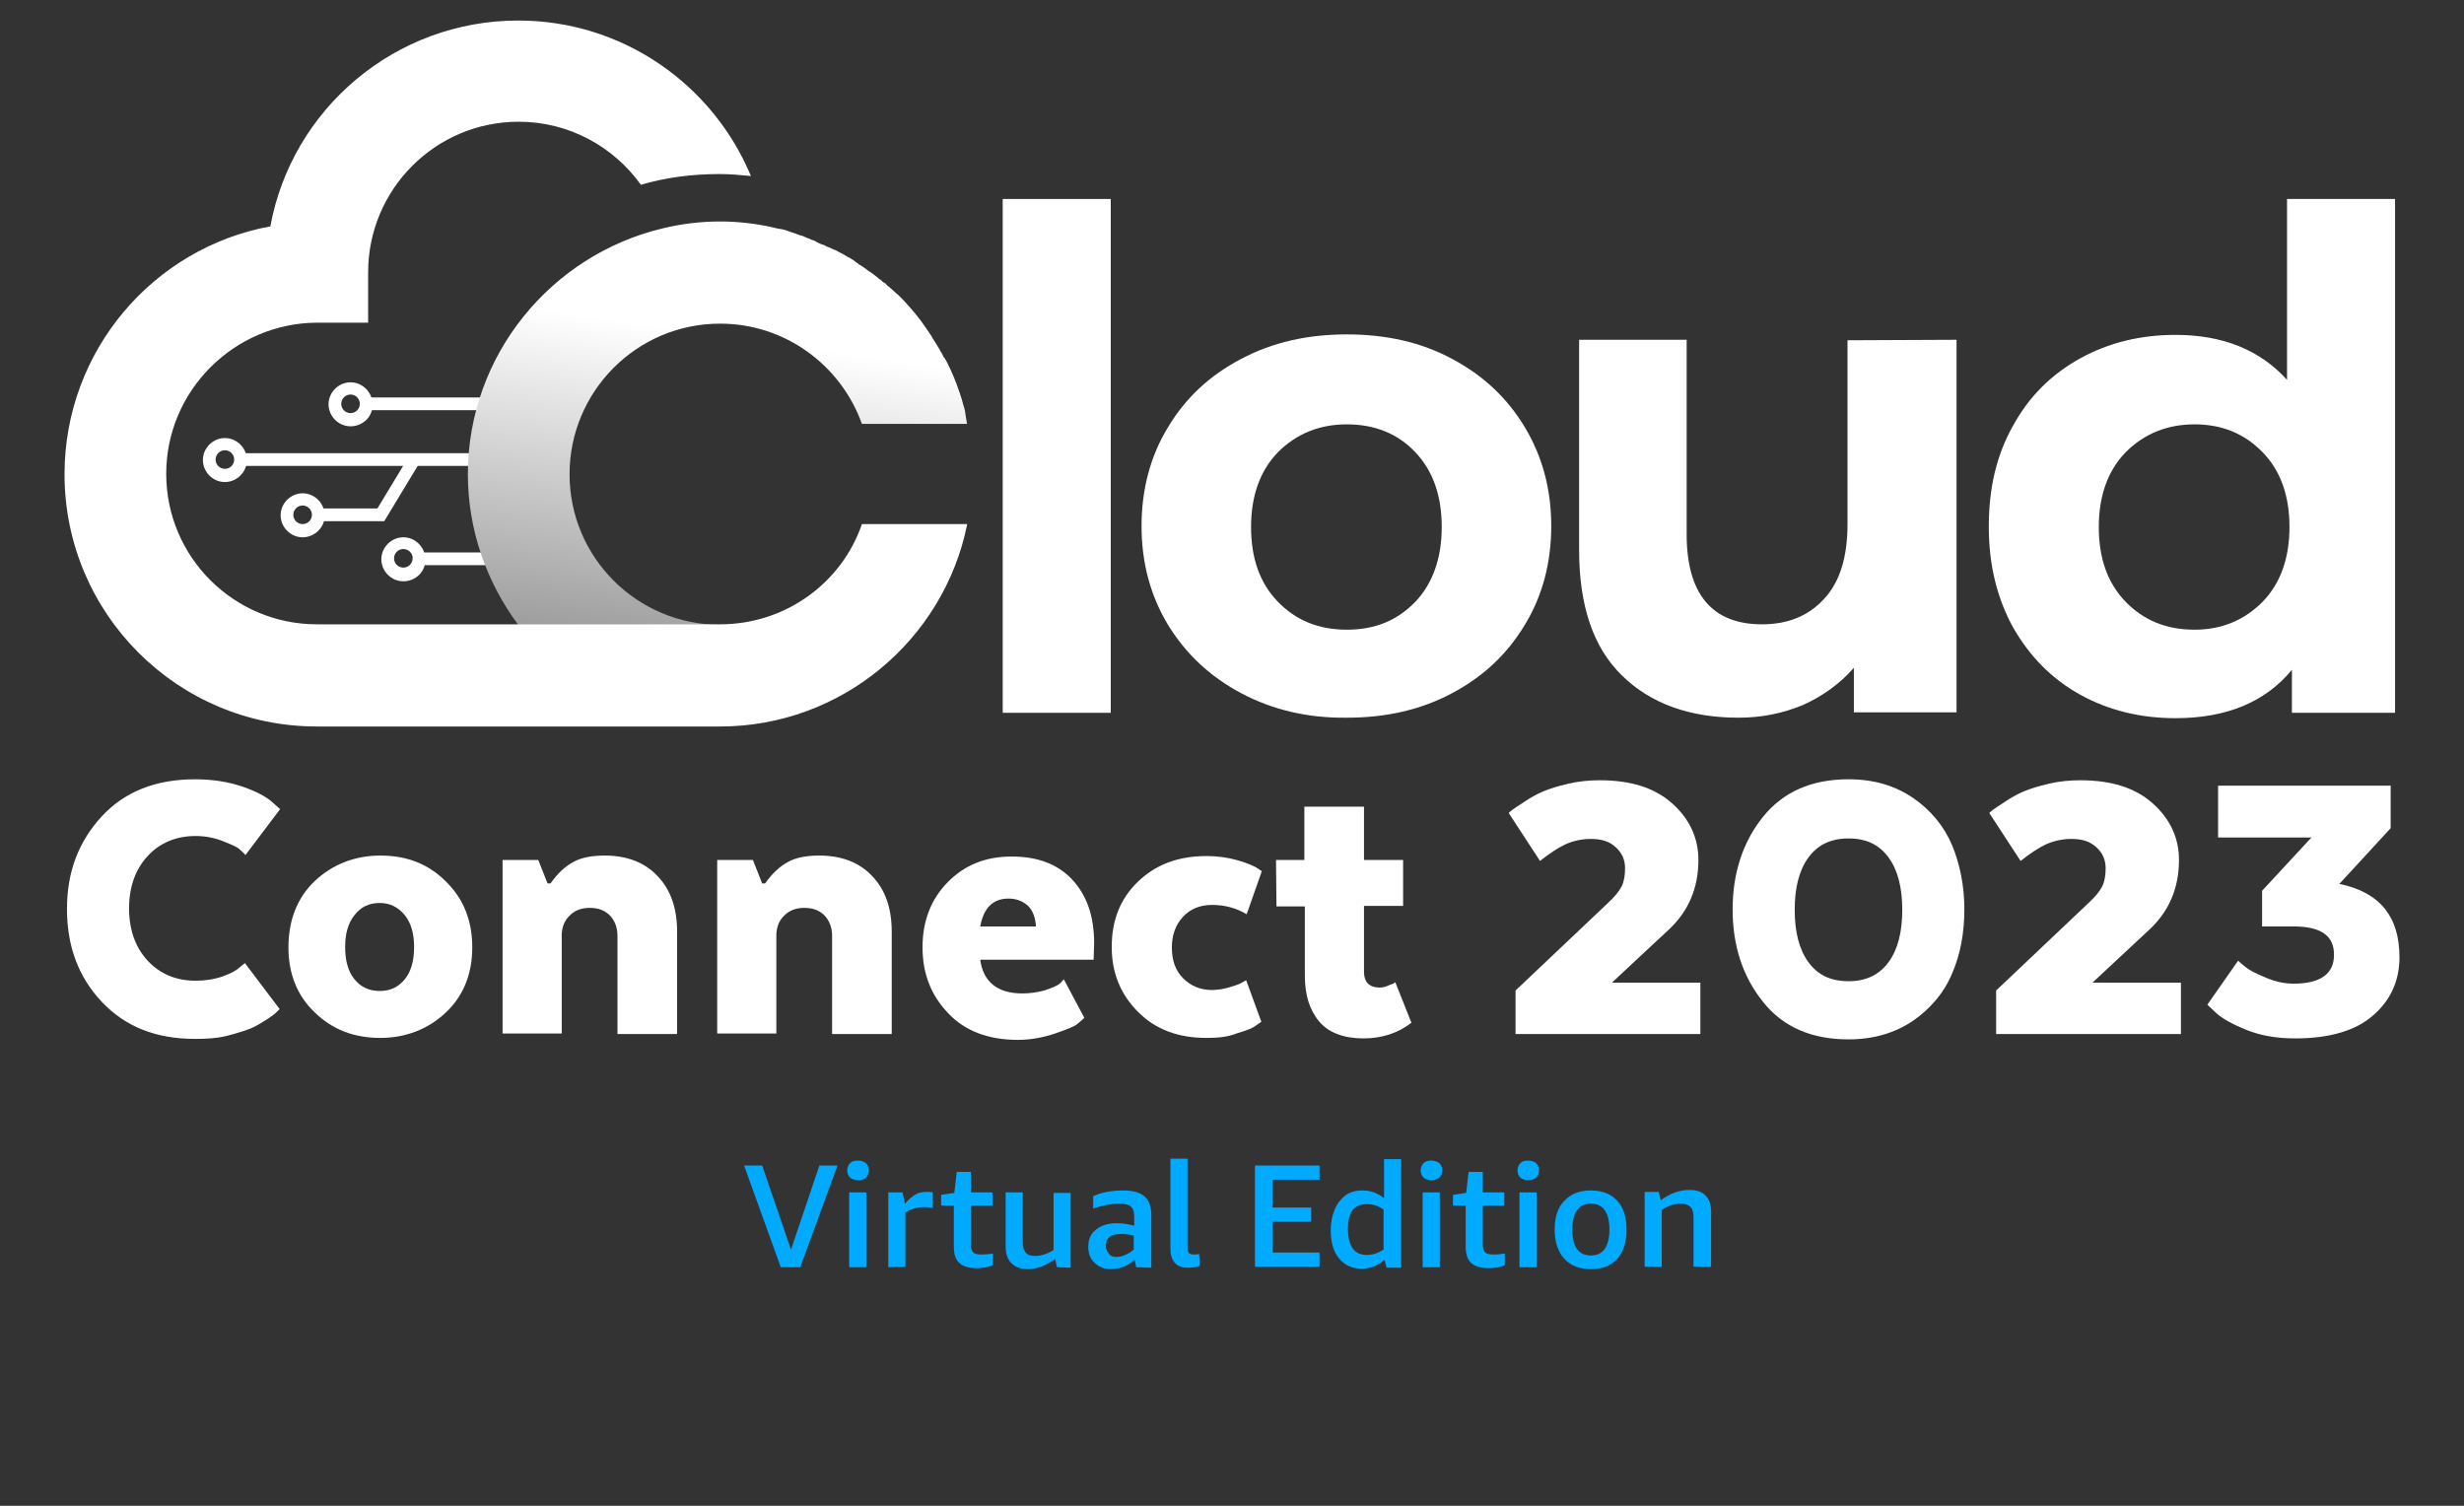 <?xml version="1.0" encoding="utf-8"?>
<!-- Generator: Adobe Illustrator 27.2.0, SVG Export Plug-In . SVG Version: 6.00 Build 0)  -->
<svg version="1.1" id="Layer_1" xmlns="http://www.w3.org/2000/svg" xmlns:xlink="http://www.w3.org/1999/xlink" x="0px" y="0px"
	 viewBox="0 0 504 308" style="enable-background:new 0 0 504 308;" xml:space="preserve">
<rect x="0" y="0" width="504" height="308" fill="#333333" stroke="none"/>
<style type="text/css">
	.st0{fill:#00AAFF;}
	.st1{fill:#FFFFFF;}
	.st2{fill:url(#SVGID_1_);}
</style>
<g>
	<path class="st0" d="M159.7,259.2l-7.5-20.8h3.7l5.9,17.2l5.8-17.2h3.7l-7.6,20.8H159.7z"/>
	<path class="st0" d="M175.5,241.4c-0.7,0-1.2-0.2-1.6-0.5c-0.4-0.4-0.6-0.9-0.6-1.5s0.2-1.1,0.6-1.5c0.4-0.4,0.9-0.5,1.6-0.5
		c0.7,0,1.2,0.2,1.6,0.5s0.6,0.9,0.6,1.5s-0.2,1.1-0.6,1.5S176.2,241.4,175.5,241.4z M173.7,259.2v-15.3h3.5v15.3H173.7z"/>
	<path class="st0" d="M181.7,259.2v-15.3h2.9l0.5,2.3c0.8-0.9,1.5-1.5,2.2-1.9s1.5-0.5,2.3-0.5c0.4,0,0.8,0,1.2,0.1v3.2
		c-0.6-0.1-1.1-0.2-1.7-0.2c-1.5,0-2.8,0.4-3.9,1.1v11.1L181.7,259.2L181.7,259.2z"/>
	<path class="st0" d="M203.1,258.8c-1,0.4-2.2,0.6-3.4,0.6c-1.6,0-2.8-0.4-3.5-1.1c-0.8-0.7-1.1-1.9-1.1-3.4v-8.3h-2.6v-2.2l2.7-0.4
		l0.5-4.3h2.9v4.2h4.4v2.7h-4.4v8.1c0,0.7,0.2,1.2,0.5,1.5s0.9,0.4,1.7,0.4s1.6-0.1,2.3-0.2L203.1,258.8L203.1,258.8z"/>
	<path class="st0" d="M216.2,259.2l-0.4-1.7c-1.9,1.4-3.8,2.1-5.6,2.1c-1.4,0-2.5-0.4-3.3-1.2c-0.8-0.8-1.2-1.9-1.2-3.4v-11.1h3.5
		V254c0,1,0.2,1.7,0.6,2.2c0.4,0.5,1,0.7,1.9,0.7c1.2,0,2.5-0.4,3.8-1.2V244h3.5v15.3L216.2,259.2L216.2,259.2z"/>
	<path class="st0" d="M232.4,259.2l-0.3-1.5c-0.7,0.6-1.5,1.1-2.3,1.4s-1.7,0.5-2.5,0.5c-1.4,0-2.5-0.4-3.4-1.3
		c-0.9-0.8-1.3-1.9-1.3-3.3c0-1.5,0.5-2.7,1.6-3.5c1.1-0.9,2.5-1.3,4.3-1.3c1.1,0,2.2,0.2,3.5,0.5v-1.8c0-1-0.2-1.7-0.7-2.1
		c-0.4-0.4-1.2-0.6-2.3-0.6c-1.6,0-3.4,0.3-5.4,1v-2.5c0.8-0.4,1.7-0.7,2.8-0.9s2.2-0.3,3.3-0.3c2,0,3.5,0.4,4.4,1.2s1.4,2,1.4,3.8
		v10.8L232.4,259.2L232.4,259.2z M228.3,257.1c0.6,0,1.2-0.1,1.8-0.4c0.6-0.2,1.2-0.6,1.8-1.1v-2.9c-1-0.2-1.9-0.3-2.7-0.3
		c-2,0-3,0.8-3,2.4c0,0.7,0.2,1.2,0.6,1.6C227.1,256.9,227.6,257.1,228.3,257.1z"/>
	<path class="st0" d="M245.4,258.9c-0.7,0.3-1.5,0.4-2.4,0.4c-1.2,0-2.1-0.3-2.7-1c-0.6-0.7-0.9-1.6-0.9-2.9V237h3.5v18.2
		c0,0.5,0.1,0.9,0.3,1.1s0.5,0.3,0.9,0.3s0.8,0,1.2-0.1L245.4,258.9L245.4,258.9z"/>
	<path class="st0" d="M256.7,259.2v-20.8h13.2v2.9h-9.6v5.7h7.9v2.9h-7.9v6.3h9.6v2.9h-13.2V259.2z"/>
	<path class="st0" d="M283.6,259.2l-0.4-1.5c-1.4,1.2-2.9,1.8-4.7,1.8c-1.9,0-3.5-0.7-4.6-2.1c-1.2-1.4-1.7-3.4-1.7-5.8
		c0-1.6,0.3-3,0.8-4.2s1.3-2.2,2.2-2.9c1-0.7,2.1-1,3.5-1c1.6,0,3.1,0.5,4.4,1.6v-8h3.5v22.2h-3L283.6,259.2L283.6,259.2z
		 M279.6,256.7c1.2,0,2.3-0.4,3.4-1.1v-8.2c-1-0.7-2.1-1.1-3.4-1.1s-2.3,0.4-3,1.3c-0.6,0.9-0.9,2.2-0.9,3.9
		C275.8,254.9,277,256.7,279.6,256.7z"/>
	<path class="st0" d="M292.8,241.4c-0.7,0-1.2-0.2-1.6-0.5c-0.4-0.4-0.6-0.9-0.6-1.5s0.2-1.1,0.6-1.5s0.9-0.5,1.6-0.5
		s1.2,0.2,1.6,0.5c0.4,0.4,0.6,0.9,0.6,1.5s-0.2,1.1-0.6,1.5C294,241.2,293.5,241.4,292.8,241.4z M291,259.2v-15.3h3.5v15.3H291z"/>
	<path class="st0" d="M307.8,258.8c-1,0.4-2.2,0.6-3.4,0.6c-1.6,0-2.8-0.4-3.5-1.1c-0.8-0.7-1.1-1.9-1.1-3.4v-8.3h-2.6v-2.2l2.7-0.4
		l0.5-4.3h2.9v4.2h4.4v2.7h-4.4v8.1c0,0.7,0.2,1.2,0.5,1.5s0.9,0.4,1.7,0.4c0.8,0,1.6-0.1,2.3-0.2V258.8z"/>
	<path class="st0" d="M312.6,241.4c-0.7,0-1.2-0.2-1.6-0.5c-0.4-0.4-0.6-0.9-0.6-1.5s0.2-1.1,0.6-1.5s0.9-0.5,1.6-0.5
		s1.2,0.2,1.6,0.5c0.4,0.4,0.6,0.9,0.6,1.5s-0.2,1.1-0.6,1.5C313.8,241.2,313.2,241.4,312.6,241.4z M310.8,259.2v-15.3h3.5v15.3
		H310.8z"/>
	<path class="st0" d="M325.4,259.6c-2.3,0-4.1-0.7-5.4-2.1s-2-3.4-2-6c0-2.5,0.6-4.5,2-5.9c1.3-1.4,3.1-2.1,5.4-2.1s4.1,0.7,5.4,2.1
		s1.9,3.4,1.9,5.9s-0.6,4.5-1.9,6C329.5,258.9,327.7,259.6,325.4,259.6z M325.4,256.8c2.5,0,3.8-1.8,3.8-5.3s-1.3-5.3-3.8-5.3
		s-3.8,1.8-3.8,5.3S322.9,256.8,325.4,256.8z"/>
	<path class="st0" d="M346.4,259.2V249c0-1-0.2-1.7-0.6-2.1s-1-0.7-1.9-0.7c-1.3,0-2.7,0.4-4,1.3v11.6h-3.5v-15.3h2.9l0.4,1.7
		c1.9-1.4,3.8-2.1,5.9-2.1c1.5,0,2.6,0.4,3.3,1.2c0.8,0.8,1.1,1.9,1.1,3.3v11.2h-3.6L346.4,259.2L346.4,259.2z"/>
</g>
<g>
	<g>
		<rect x="75" y="81.3" class="st1" width="25.2" height="2.6"/>
	</g>
	<g>
		<rect x="49.1" y="92.7" class="st1" width="55.1" height="2.6"/>
	</g>
	<g>
		<path class="st1" d="M46,98.6c-2.5,0-4.5-2.1-4.5-4.5c0-2.5,2.1-4.5,4.5-4.5c2.5,0,4.5,2.1,4.5,4.5C50.5,96.6,48.4,98.6,46,98.6z
			 M46,92.1c-1.1,0-1.9,0.9-1.9,1.9c0,1.1,0.9,1.9,1.9,1.9c1.1,0,1.9-0.9,1.9-1.9C47.9,92.9,47,92.1,46,92.1z"/>
	</g>
	<g>
		<rect x="85.8" y="113" class="st1" width="25.2" height="2.6"/>
	</g>
	<g>
		<path class="st1" d="M82.5,118.9c-2.5,0-4.5-2.1-4.5-4.5c0-2.5,2.1-4.5,4.5-4.5c2.5,0,4.5,2.1,4.5,4.5
			C87.1,116.8,85.1,118.9,82.5,118.9z M82.5,112.3c-1.1,0-1.9,0.9-1.9,1.9c0,1.1,0.9,1.9,1.9,1.9c1.1,0,1.9-0.9,1.9-1.9
			C84.5,113.3,83.6,112.3,82.5,112.3z"/>
	</g>
	<g>
		<path class="st1" d="M61.9,109.9c-2.5,0-4.5-2.1-4.5-4.5c0-2.5,2.1-4.5,4.5-4.5c2.5,0,4.5,2.1,4.5,4.5
			C66.5,107.8,64.4,109.9,61.9,109.9z M61.9,103.4c-1.1,0-1.9,0.9-1.9,1.9c0,1.1,0.9,1.9,1.9,1.9c1.1,0,1.9-0.9,1.9-1.9
			C63.8,104.2,62.9,103.4,61.9,103.4z"/>
	</g>
	
		<linearGradient id="SVGID_1_" gradientUnits="userSpaceOnUse" x1="136.453" y1="147.879" x2="149.827" y2="241.091" gradientTransform="matrix(1 0 0 -1 0 310)">
		<stop  offset="0" style="stop-color:#727171"/>
		<stop  offset="1" style="stop-color:#FFFFFF"/>
	</linearGradient>
	<path class="st2" d="M197.8,86.7h-21.5c-4.3-12-15.7-20.5-29-20.5c-17.1,0-30.8,13.9-30.8,30.8c0,17.1,13.9,30.8,30.8,30.8H106
		c-6.4-8.6-10.3-19.3-10.3-30.8c0-24.4,17.1-44.9,39.9-50.3c3.7-0.9,7.7-1.4,11.7-1.4c3.5,0,7,0.4,10.3,1.1c0.8,0.2,1.6,0.4,2.4,0.5
		c0.5,0.1,0.8,0.2,1.3,0.4c0.4,0.1,0.8,0.3,1.2,0.4l0,0c0.4,0.1,0.7,0.3,1.1,0.4c0.1,0,0.2,0.1,0.4,0.1c0.3,0.1,0.5,0.2,0.7,0.3
		c0.2,0.1,0.3,0.1,0.5,0.2c0.3,0.1,0.6,0.2,0.9,0.4h0.1c0.4,0.1,0.7,0.3,1,0.5c0.5,0.2,0.8,0.4,1.3,0.5c0.4,0.2,0.7,0.4,1.1,0.5
		c0.5,0.2,0.9,0.5,1.4,0.6c0.3,0.2,0.5,0.3,0.9,0.5c0.4,0.2,0.7,0.4,1.1,0.6c0.3,0.2,0.6,0.4,0.9,0.5c0.1,0.1,0.2,0.1,0.3,0.2
		c0.2,0.1,0.5,0.3,0.6,0.4c0.1,0.1,0.3,0.2,0.4,0.3c0.3,0.2,0.6,0.5,0.9,0.6c0.4,0.3,0.7,0.5,1,0.7l0,0c0.4,0.3,0.6,0.5,1,0.7
		c0.4,0.3,0.8,0.6,1.2,0.9c0.3,0.2,0.5,0.5,0.8,0.6c0.3,0.3,0.5,0.5,0.9,0.7c0.1,0,0.1,0.1,0.2,0.2c0.3,0.3,0.5,0.5,0.8,0.7
		c0.3,0.3,0.6,0.5,0.9,0.8c0.3,0.3,0.5,0.5,0.8,0.7c0.6,0.6,1.4,1.4,2,2.1c0.2,0.3,0.5,0.5,0.6,0.7c0.1,0.1,0.1,0.1,0.2,0.2
		c0.2,0.3,0.4,0.5,0.6,0.7c0.1,0.1,0.2,0.2,0.2,0.3c0.2,0.2,0.4,0.4,0.5,0.6c0.1,0.2,0.3,0.3,0.4,0.5c0.2,0.3,0.4,0.5,0.5,0.7
		s0.4,0.5,0.5,0.7c0.3,0.5,0.6,0.8,0.9,1.3c0.2,0.4,0.5,0.6,0.6,1c0.5,0.8,1,1.5,1.5,2.4c0.1,0.3,0.3,0.5,0.4,0.7l0.2,0.4
		c0.1,0.2,0.2,0.5,0.4,0.6c0.1,0.2,0.2,0.4,0.3,0.5c1.1,2.1,2,4.3,2.7,6.4c0.1,0.2,0.2,0.5,0.2,0.6c0.1,0.3,0.2,0.5,0.3,0.9
		c0.1,0.4,0.2,0.7,0.3,1.1c0.1,0.4,0.2,0.6,0.3,1c0,0.2,0.1,0.3,0.1,0.5C197.5,85.1,197.7,85.9,197.8,86.7z"/>
	<path class="st1" d="M197.8,107.4c-4.8,23.5-25.7,41.2-50.5,41.2H64.8c-28.5,0-51.6-23.1-51.6-51.6c0-25.2,18.1-46.3,42.1-50.7
		c4.4-24,25.5-42.1,50.7-42.1c21.4,0,39.8,13.1,47.6,31.8c-2.1-0.2-4.3-0.4-6.4-0.4c-5.6,0-11.1,0.7-16.1,2.2
		c-5.6-7.8-14.7-12.9-25-12.9c-17.1,0-30.8,13.9-30.8,30.8v10.3H64.8C47.8,66.1,34,80,34,96.9c0,17.1,13.9,30.8,30.8,30.8h82.5
		c13.4,0,24.9-8.5,29-20.5h21.5V107.4z"/>
	<g>
		<path class="st1" d="M205.1,40.7h22.1v105.1h-22.1L205.1,40.7L205.1,40.7z"/>
		<path class="st1" d="M253.9,141.8c-6.4-3.4-11.3-8-15-14c-3.6-6-5.4-12.7-5.4-20.2c0-7.5,1.8-14.3,5.4-20.2c3.6-6,8.5-10.6,15-14
			c6.4-3.4,13.6-5,21.6-5c8,0,15.2,1.6,21.5,5c6.4,3.4,11.3,8,14.9,14c3.6,6,5.4,12.7,5.4,20.2c0,7.5-1.8,14.3-5.4,20.2
			c-3.6,6-8.5,10.6-14.9,14c-6.4,3.4-13.5,5-21.5,5C267.5,146.9,260.3,145.2,253.9,141.8z M289.5,123.1c3.6-3.8,5.4-9,5.4-15.3
			c0-6.4-1.8-11.5-5.4-15.3c-3.6-3.8-8.3-5.7-14-5.7c-5.6,0-10.3,1.9-14.1,5.7c-3.7,3.8-5.5,9-5.5,15.3c0,6.4,1.8,11.5,5.5,15.3
			c3.7,3.8,8.3,5.7,14.1,5.7S285.8,126.9,289.5,123.1z"/>
		<path class="st1" d="M400.2,69.5v76.2h-21v-9.1c-2.9,3.3-6.4,5.8-10.4,7.6c-4.1,1.7-8.4,2.6-13.2,2.6c-10,0-18-2.9-23.8-8.6
			c-5.9-5.7-8.8-14.3-8.8-25.7V69.5h22v39.8c0,12.2,5.2,18.4,15.4,18.4c5.3,0,9.5-1.7,12.7-5.2c3.2-3.4,4.8-8.5,4.8-15.3V69.6
			L400.2,69.5L400.2,69.5z"/>
		<path class="st1" d="M489.9,40.7v105.1h-21.1v-8.8c-5.4,6.6-13.4,9.9-23.8,9.9c-7.2,0-13.7-1.6-19.5-4.8s-10.3-7.8-13.7-13.7
			c-3.3-6-5-12.8-5-20.7s1.6-14.7,5-20.7c3.3-6,7.9-10.5,13.7-13.7s12.3-4.8,19.5-4.8c9.7,0,17.3,3.1,22.8,9.2V40.7L489.9,40.7
			L489.9,40.7z M462.8,123.1c3.7-3.8,5.5-9,5.5-15.3c0-6.4-1.8-11.5-5.5-15.3c-3.7-3.8-8.3-5.7-13.9-5.7c-5.6,0-10.3,1.9-14.1,5.7
			c-3.7,3.8-5.5,9-5.5,15.3c0,6.4,1.8,11.5,5.5,15.3c3.7,3.8,8.3,5.7,14.1,5.7C454.4,128.8,459,126.9,462.8,123.1z"/>
	</g>
	<g>
		<path class="st1" d="M71.7,87.2c-2.5,0-4.5-2.1-4.5-4.5c0-2.5,2.1-4.5,4.5-4.5c2.5,0,4.5,2.1,4.5,4.5
			C76.3,85.1,74.3,87.2,71.7,87.2z M71.7,80.7c-1.1,0-1.9,0.9-1.9,1.9c0,1.1,0.9,1.9,1.9,1.9c1.1,0,1.9-0.9,1.9-1.9
			C73.6,81.6,72.8,80.7,71.7,80.7z"/>
	</g>
	<g>
		<polygon class="st1" points="78.6,106.6 65.2,106.6 65.2,104 77.2,104 83.6,93.4 85.8,94.7 		"/>
	</g>
	<path class="st1" d="M50.1,197l7.1,9.4c-0.2,0.2-0.4,0.4-0.6,0.6c-0.3,0.3-0.9,0.8-2,1.5c-1.1,0.7-2.2,1.4-3.4,1.9
		c-1.3,0.5-2.9,1-4.9,1.5c-2,0.5-4.2,0.6-6.4,0.6c-8,0-14.3-2.5-19.1-7.6s-7.1-11.4-7.1-19s2.4-13.8,7.1-18.9
		c4.7-5.1,11.1-7.6,19.1-7.6c3.5,0,6.8,0.5,9.7,1.5c2.9,1,4.9,2.1,6,3.1l1.7,1.5l-7.1,9.4c-0.2-0.3-0.6-0.6-1.1-1.1
		c-0.5-0.5-1.6-1-3.4-1.7c-1.7-0.7-3.6-1.1-5.7-1.1c-4,0-7.3,1.4-9.8,4.1c-2.5,2.7-3.8,6.3-3.8,10.7s1.3,8,3.8,10.7s5.8,4.1,9.8,4.1
		c2,0,3.9-0.3,5.6-0.9c1.7-0.6,2.9-1.3,3.5-1.9L50.1,197z"/>
	<path class="st1" d="M96.6,193.8c0,5.4-1.8,9.9-5.4,13.3c-3.6,3.4-8.2,5.2-13.4,5.2c-5.4,0-9.8-1.7-13.4-5.2
		c-3.6-3.4-5.4-7.9-5.4-13.3c0-5.6,1.8-10.2,5.4-13.6s8.2-5.2,13.4-5.2c5.4,0,9.8,1.7,13.4,5.3C94.8,183.8,96.6,188.3,96.6,193.8z
		 M77.7,202.7c2.1,0,3.8-0.8,5.1-2.4c1.3-1.6,1.9-3.8,1.9-6.6c0-2.7-0.6-4.9-1.9-6.5s-3-2.5-5.1-2.5c-2.2,0-3.9,0.8-5.2,2.5
		c-1.3,1.6-1.9,3.8-1.9,6.5c0,2.8,0.6,5,1.9,6.6C73.8,201.9,75.5,202.7,77.7,202.7z"/>
	<path class="st1" d="M102.8,211.5v-35.6h7.3l1.9,4.8h0.6c1.5-2.1,3-3.5,4.7-4.4c1.6-0.9,3.8-1.3,6.4-1.3c4.5,0,8.2,1.4,10.8,4.2
		c2.7,2.8,4,6.6,4,11.4v20.9h-12.2v-20.1c0-1.6-0.5-3-1.5-4.1c-1.1-1.1-2.4-1.6-4.2-1.6c-1.6,0-3,0.5-4,1.5c-1.1,1-1.6,2.3-1.7,3.8
		v20.4H102.8z"/>
	<path class="st1" d="M146.7,211.5v-35.6h7.3l1.9,4.8h0.6c1.5-2.1,3-3.5,4.7-4.4c1.6-0.9,3.8-1.3,6.4-1.3c4.5,0,8.2,1.4,10.8,4.2
		c2.7,2.8,4,6.6,4,11.4v20.9h-12.2v-20.1c0-1.6-0.5-3-1.5-4.1c-1.1-1.1-2.4-1.6-4.2-1.6c-1.6,0-3,0.5-4,1.5c-1.1,1-1.6,2.3-1.7,3.8
		v20.4H146.7z"/>
	<path class="st1" d="M217.6,200.3l4.2,7.9c-0.4,0.4-0.8,0.7-1.5,1.3c-0.6,0.5-2.2,1.1-4.5,1.9c-2.4,0.8-4.9,1.3-7.6,1.3
		c-6,0-10.8-1.8-14.2-5.4c-3.5-3.6-5.3-8.1-5.3-13.5c0-5.4,1.7-9.8,5.1-13.3c3.4-3.5,7.7-5.3,13.1-5.3c5.3,0,9.4,1.5,12.4,4.7
		s4.5,7.5,4.5,13l-0.1,3.4h-23.2c0.6,4.5,3.5,6.9,8.6,6.9c1.5,0,3-0.2,4.5-0.6c1.5-0.5,2.5-0.9,3.2-1.4L217.6,200.3z M206.3,183.8
		c-3.2,0-5.1,1.9-5.8,5.7h11.4c-0.1-1.7-0.6-3.2-1.6-4.2C209.3,184.4,208,183.8,206.3,183.8z"/>
	<path class="st1" d="M246.8,212.3c-5.8,0-10.4-1.7-14-5.3s-5.4-8-5.4-13.3c0-5.4,1.7-9.8,5.3-13.3s8.2-5.3,14.1-5.3
		c2.2,0,4.3,0.3,6.1,0.8c1.9,0.5,3.2,1.1,4,1.5l1.2,0.8L255,187c-2.2-1.3-4.5-1.9-7.1-1.9c-2.4,0-4.4,0.8-5.9,2.4s-2.3,3.7-2.3,6.3
		c0,2.6,0.7,4.7,2.3,6.3c1.5,1.5,3.4,2.4,5.9,2.4c1.1,0,2.3-0.2,3.4-0.5c1.2-0.4,2.1-0.6,2.7-1l0.9-0.5l3.1,8.5
		c-0.3,0.2-0.7,0.5-1.3,0.9c-0.5,0.4-1.8,0.9-3.8,1.5C251.2,212.1,249.1,212.3,246.8,212.3z"/>
	<path class="st1" d="M261,175.9h5.8V165H279v10.9h8v9.4h-8v13.5c0,2.1,1.1,3.2,3.2,3.2c0.5,0,1-0.1,1.5-0.3
		c0.5-0.2,0.9-0.4,1.3-0.5l0.4-0.3l3.3,8.3c-2.7,2.1-6,3.2-9.8,3.2c-4.1,0-7.2-1.2-9.1-3.5c-2-2.4-2.9-5.5-2.9-9.4v-14.1h-5.8
		L261,175.9L261,175.9z"/>
	<path class="st1" d="M310,211.5v-8.9l18.9-17.9c1.4-1.3,2.3-2.4,2.8-3.4c0.5-1,0.7-2.3,0.7-3.7c0-1.7-0.6-3.1-1.9-4.3
		c-1.3-1.2-2.9-1.7-5.1-1.7c-1.9,0-3.6,0.4-5.2,1.1c-1.5,0.7-3.3,1.9-5.2,3.4l-6.4-9.8c0.2-0.2,0.5-0.5,0.8-0.7
		c0.4-0.3,1.2-0.8,2.4-1.6c1.2-0.8,2.4-1.5,3.8-2.1c1.4-0.6,3.1-1.1,5.2-1.6c2.1-0.5,4.3-0.7,6.4-0.7c6.3,0,11.2,1.5,14.8,4.7
		s5.4,7.1,5.4,11.6c0,5.7-2,10.4-5.9,14.1l-11.8,11h18.1v10.5H310z"/>
	<path class="st1" d="M378.1,212.6c-7.5,0-13.4-2.5-17.5-7.7c-4.1-5.1-6.2-11.4-6.2-18.9c0-7.4,2.1-13.8,6.2-18.9
		c4.1-5.1,9.9-7.7,17.5-7.7c5.2,0,9.5,1.3,13.2,3.8c3.6,2.5,6.3,5.7,8,9.7c1.6,3.9,2.5,8.3,2.5,13.1s-0.8,9.2-2.5,13.1
		c-1.6,3.9-4.4,7.2-8,9.7C387.6,211.3,383.2,212.6,378.1,212.6z M369.9,196.8c1.9,2.6,4.5,3.9,8.2,3.9c3.6,0,6.3-1.3,8.2-3.9
		c1.9-2.6,2.8-6.2,2.8-10.7s-0.9-8.1-2.8-10.7s-4.5-3.9-8.2-3.9c-3.6,0-6.3,1.3-8.2,3.9s-2.8,6.2-2.8,10.7
		C367.1,190.6,368,194.2,369.9,196.8z"/>
	<path class="st1" d="M408.3,211.5v-8.9l18.9-17.9c1.4-1.3,2.3-2.4,2.8-3.4c0.5-1,0.7-2.3,0.7-3.7c0-1.7-0.6-3.1-1.9-4.3
		c-1.3-1.2-2.9-1.7-5.1-1.7c-1.9,0-3.6,0.4-5.2,1.1c-1.5,0.7-3.3,1.9-5.2,3.4l-6.4-9.8c0.2-0.2,0.5-0.5,0.8-0.7
		c0.4-0.3,1.2-0.8,2.4-1.6c1.2-0.8,2.4-1.5,3.8-2.1c1.4-0.6,3.1-1.1,5.2-1.6c2.1-0.5,4.3-0.7,6.4-0.7c6.3,0,11.2,1.5,14.8,4.7
		c3.6,3.2,5.4,7.1,5.4,11.6c0,5.7-2,10.4-5.9,14.1l-11.8,11h18.1v10.5H408.3z"/>
	<path class="st1" d="M469.2,189.5h-6.5v-7.3l10.1-10.9h-19.1v-10.6H489v8.7l-10.5,11.4c8.3,1.7,12.3,6.7,12.3,15
		c0,4.8-1.8,8.8-5.4,11.9c-3.5,3.1-8.9,4.7-15.9,4.7c-3.6,0-6.9-0.5-9.9-1.7c-3-1.2-5.1-2.4-6.3-3.5l-1.8-1.7l6.3-9
		c0.4,0.4,0.9,0.8,1.5,1.3c0.6,0.5,2,1.3,4,2.1c2,0.9,4,1.3,5.9,1.3c5.4,0,8.2-2,8.2-5.8C477.5,191.4,474.7,189.5,469.2,189.5z"/>
</g>
</svg>
